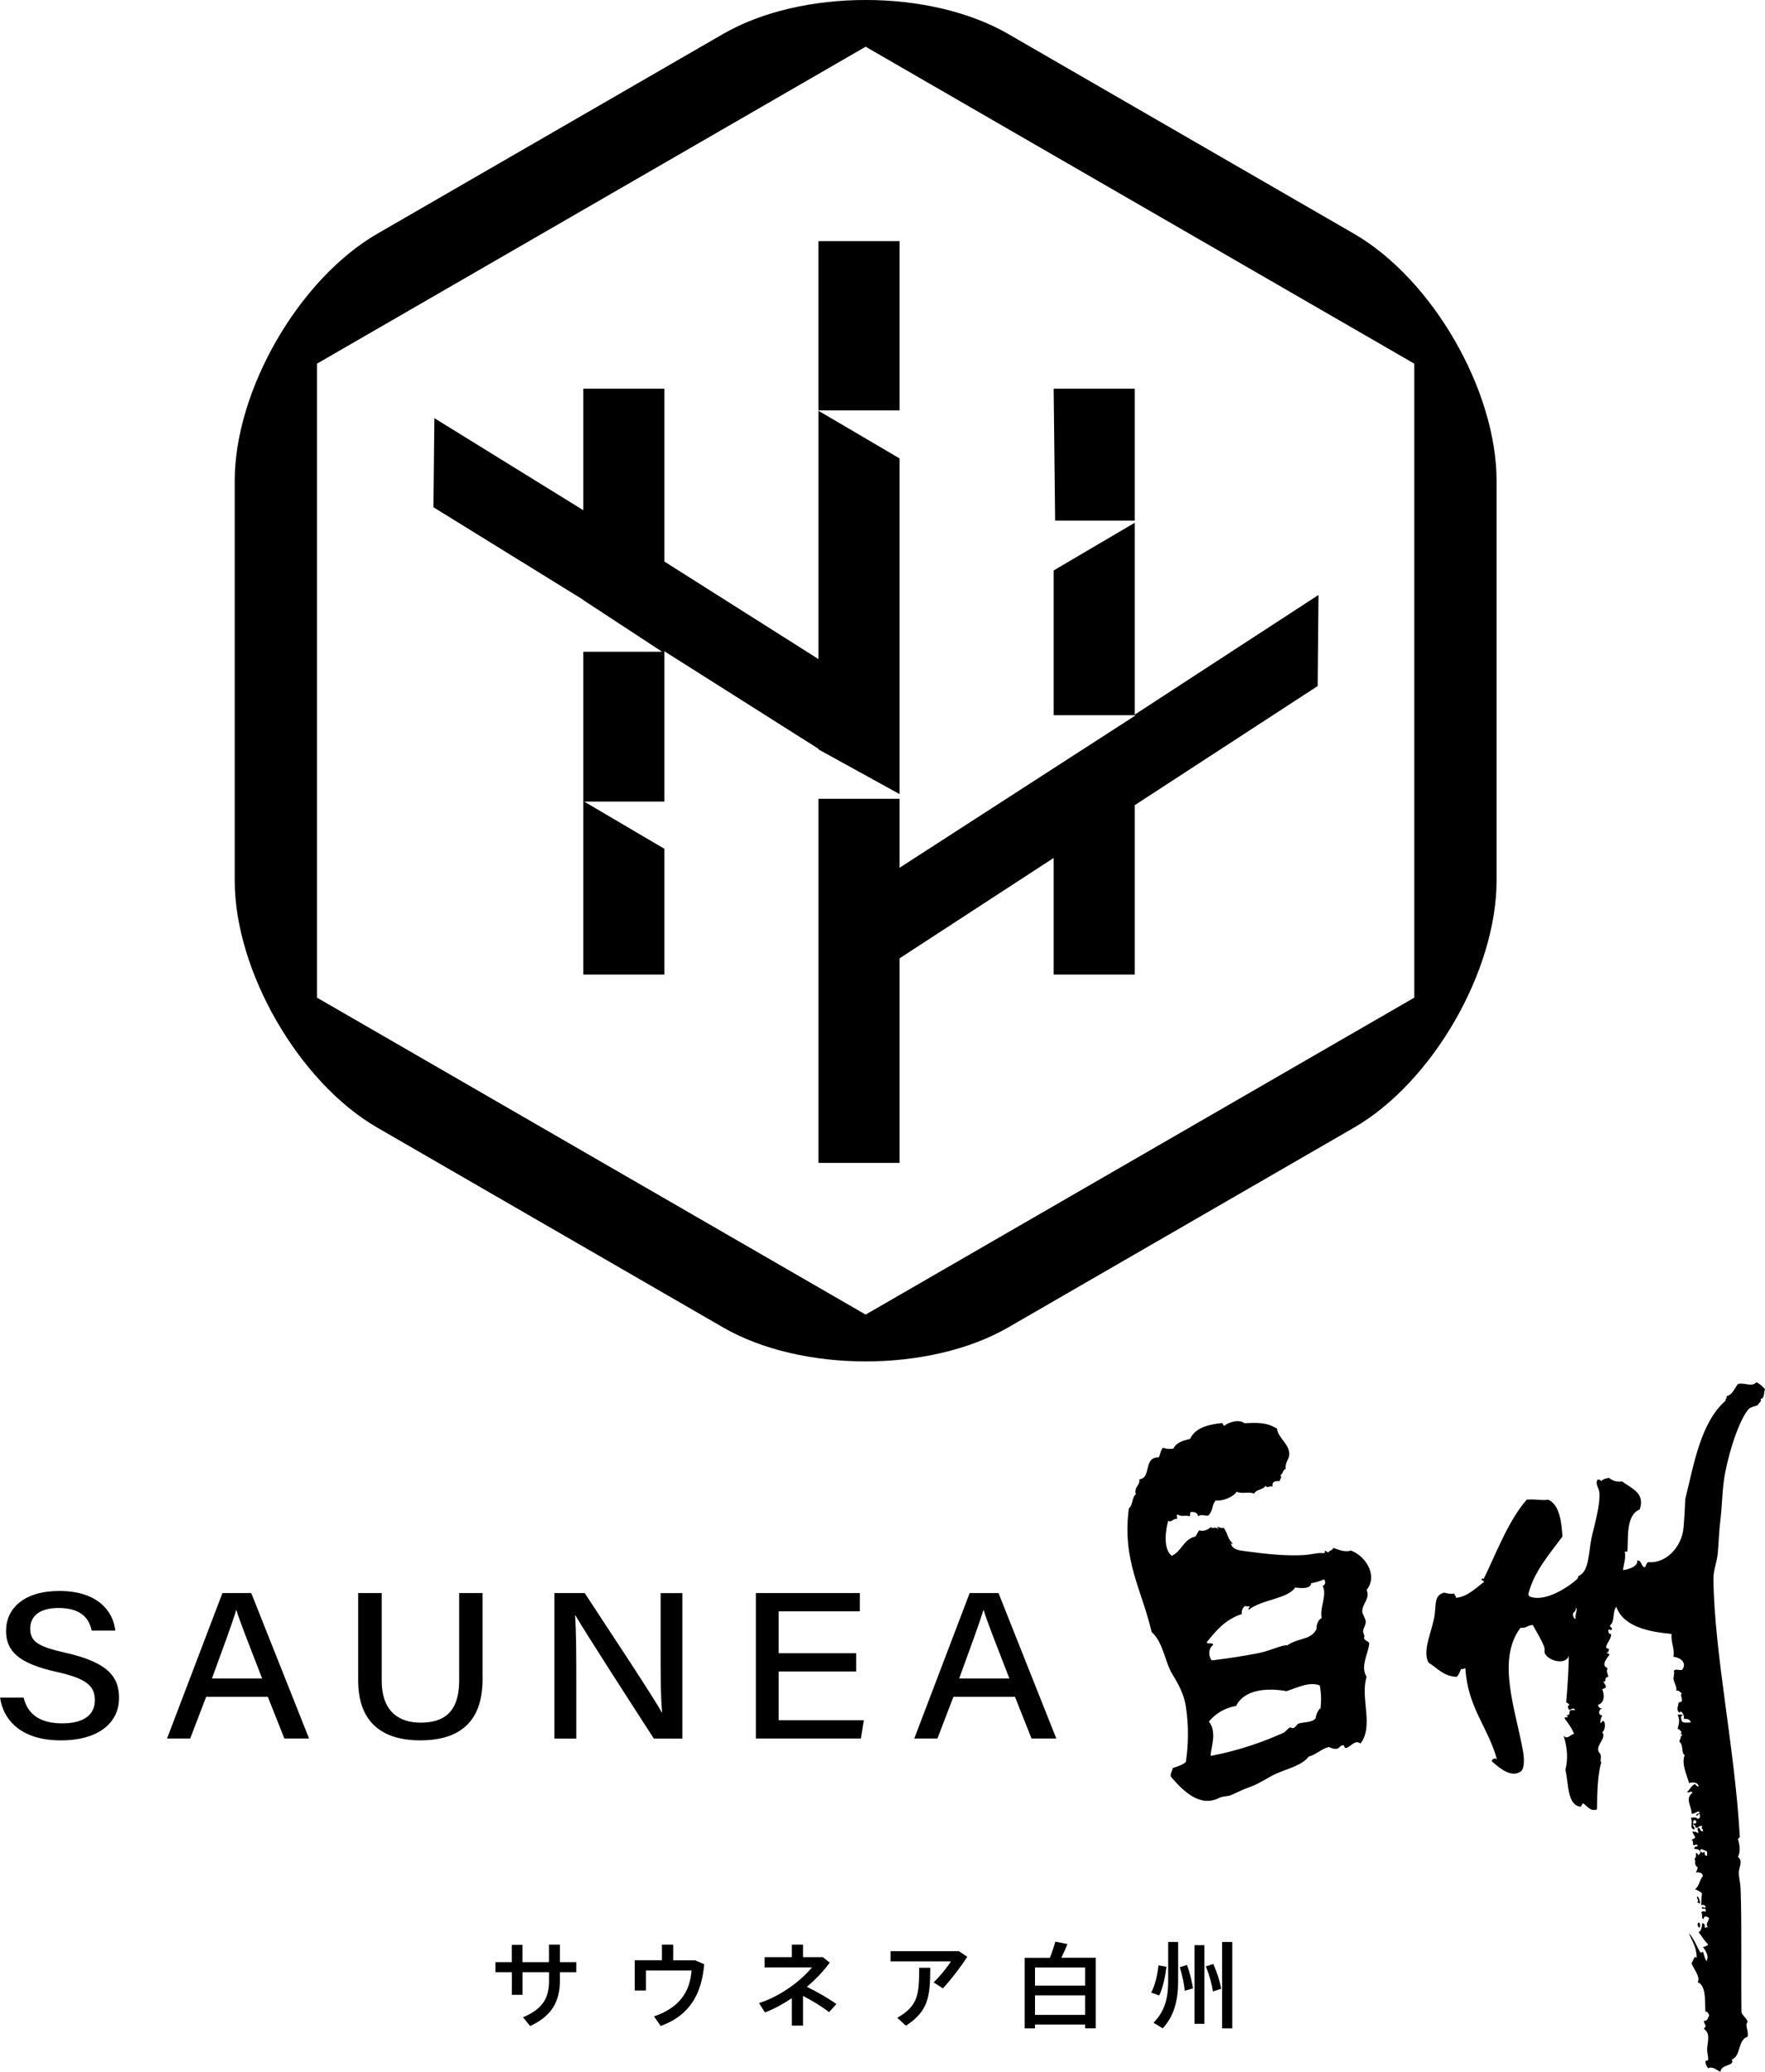 <?xml version="1.0" encoding="UTF-8"?>
<svg id="_レイヤー_2" data-name="レイヤー 2" xmlns="http://www.w3.org/2000/svg" viewBox="0 0 227.18 266.5">
  <g id="txt">
    <g>
      <g>
        <path d="M174.28,30.07l-44.51-25.7c-10.09-5.83-26.61-5.83-36.7,0l-44.51,25.7c-10.09,5.83-18.35,20.13-18.35,31.79v51.4c0,11.66,8.26,25.96,18.35,31.79l44.51,25.7c10.09,5.83,26.61,5.83,36.7,0l44.51-25.7c10.09-5.83,18.35-20.13,18.35-31.79v-51.4c0-11.66-8.26-25.96-18.35-31.79ZM182.04,128.33l-70.62,40.77-70.62-40.77V46.78L111.42,6.01l70.62,40.77v81.55Z" fill="#000" stroke-width="0"/>
        <g>
          <rect x="105.35" y="31.02" width="10.44" height="21.77" fill="#000" stroke-width="0"/>
          <polygon points="146.06 66.97 146.06 50 135.62 50 135.81 66.97 146.06 66.97" fill="#000" stroke-width="0"/>
          <polygon points="115.79 58.97 105.35 52.84 105.35 84.78 85.51 72.23 85.51 50 75.08 50 75.08 65.63 55.91 53.79 55.79 65.25 75.08 77.16 75.08 77.19 85.23 83.84 75.08 83.84 75.08 125.36 85.51 125.36 85.51 109.18 75.19 103.11 85.51 103.11 85.51 83.77 105.35 96.32 105.35 96.4 115.79 102.15 115.79 58.97" fill="#000" stroke-width="0"/>
          <polygon points="169.71 76.53 146.06 91.92 146.06 67.24 135.62 73.38 135.62 92 146.19 92 115.79 111.62 115.79 102.75 105.35 102.75 105.35 149.59 115.79 149.59 115.79 123.27 135.62 110.36 135.62 125.36 146.06 125.36 146.06 103.57 169.6 88.25 169.71 76.53" fill="#000" stroke-width="0"/>
        </g>
      </g>
      <g>
        <path d="M65.87,252.4v-2.23h1.38v2.23h3.41v-2.26h1.41v2.26h2.11v1.29h-2.11v1c0,2.76-1.02,4.61-3.83,5.93l-.92-1.13c2.67-1.13,3.35-2.61,3.35-4.74v-1.06h-3.41v2.91h-1.38v-2.91h-2.11v-1.29h2.11Z" fill="#000" stroke-width="0"/>
        <path d="M85.2,252.16v-2.02h1.45v2.02h2.81l1.18.5c-.31,3.7-1.77,6.56-5.6,7.95l-.86-1.24c3.42-1.14,4.65-3.35,4.83-5.9h-5.87v2.58h-1.44v-3.9h3.51Z" fill="#000" stroke-width="0"/>
        <path d="M107.65,257.79l-.94,1.04c-.91-.72-2.14-1.46-3.35-2.09v3.82h-1.44v-3.53c-1.13.76-2.31,1.4-3.46,1.84l-.76-1.21c2.89-.91,5.58-3.05,6.81-4.59h-6.1v-1.31h3.51v-1.62h1.44v1.62h2.56l.88.7c-.79,1.08-1.81,2.15-2.95,3.11,1.27.62,2.71,1.43,3.81,2.22Z" fill="#000" stroke-width="0"/>
        <path d="M123.43,250.99l1.07.72c-.84,1.31-2.05,2.88-3.13,4.06l-1.2-.77c.82-.79,1.78-1.97,2.23-2.7h-7.77v-1.31h8.8ZM119.74,253.12c0,3.72-.26,5.58-3.13,7.45l-1.12-1.01c2.68-1.55,2.82-2.97,2.82-6.44h1.43Z" fill="#000" stroke-width="0"/>
        <path d="M133.22,260.43v.49h-1.33v-9.08h3.24c.3-.74.55-1.51.7-2.08l1.56.31c-.2.53-.48,1.14-.78,1.76h4.43v9.08h-1.37v-.49h-6.45ZM139.67,255.42v-2.34h-6.45v2.34h6.45ZM139.67,259.18v-2.51h-6.45v2.51h6.45Z" fill="#000" stroke-width="0"/>
        <path d="M150.14,252.99c-.16,1.28-.48,2.8-.94,3.69l-1.03-.37c.48-.85.82-2.28.94-3.5l1.03.18ZM151.64,249.8v5.08c0,2.26-.44,4.37-1.98,6.03l-1.19-.72c1.5-1.5,1.89-3.28,1.89-5.31v-5.08h1.29ZM152.8,252.77c.38,1.13.62,2.13.76,3l-1.06.31c-.1-.9-.3-1.91-.64-3.03l.94-.29ZM155.02,250.21v10.12h-1.27v-10.12h1.27ZM156.17,252.63c.52,1.2.85,2.26,1.02,3.19l-1.07.35c-.14-.96-.43-2.04-.91-3.23l.96-.31ZM158.61,249.8v11.12h-1.31v-11.12h1.31Z" fill="#000" stroke-width="0"/>
      </g>
      <g>
        <path d="M3.04,218.37c.53,2.18,2.15,3.31,4.97,3.31,3,0,4.2-1.27,4.2-2.96,0-1.81-.99-2.79-4.93-3.66-4.9-1.09-6.5-2.67-6.5-5.28,0-2.87,2.29-5.13,6.86-5.13,4.92,0,6.93,2.59,7.2,5.1h-3.04c-.33-1.57-1.37-2.91-4.26-2.91-2.33,0-3.65.96-3.65,2.66s1.09,2.33,4.58,3.11c5.79,1.3,6.85,3.36,6.85,5.81,0,3.09-2.49,5.45-7.5,5.45s-7.38-2.53-7.81-5.5h3.04ZM26.54,218.26l-2.06,5.37h-2.98l7.13-18.71h3.71l7.44,18.71h-3.18l-2.13-5.37h-7.94ZM33.74,215.91c-1.83-4.74-2.87-7.33-3.31-8.8h-.03c-.49,1.64-1.64,4.76-3.12,8.8h6.46ZM49.13,204.92v11.24c0,4.26,2.5,5.43,5.01,5.43,2.93,0,4.96-1.28,4.96-5.43v-11.24h3.01v11.1c0,6.13-3.71,7.85-8.03,7.85s-7.98-1.85-7.98-7.7v-11.25h3.03ZM71.36,223.63v-18.71h3.9c2.83,4.34,8.82,13.32,9.92,15.36h.04c-.2-2.32-.19-5.32-.19-8.38v-6.97h2.8v18.71h-3.67c-2.58-3.98-8.89-13.75-10.1-15.86h-.04c.15,2.04.16,5.34.16,8.71v7.15h-2.82ZM110.2,215.01h-9.98v6.27h10.97l-.38,2.35h-13.52v-18.71h13.38v2.35h-10.45v5.39h9.98v2.35ZM122.72,218.26l-2.06,5.37h-2.98l7.13-18.71h3.71l7.44,18.71h-3.19l-2.13-5.37h-7.94ZM129.92,215.91c-1.83-4.74-2.87-7.33-3.31-8.8h-.03c-.5,1.64-1.65,4.76-3.12,8.8h6.46Z" fill="#000" stroke-width="0"/>
        <g>
          <path d="M218.49,243.93c.24.23.29.66.34.79-.07.34-.24-.11-.45,0,.5-.19-.15-.54.11-.79Z" fill="#000" fill-rule="evenodd" stroke-width="0"/>
          <path d="M218.6,247.31c.31,0,.27.53.11.68-.16-.15-.3-.5-.11-.68Z" fill="#000" fill-rule="evenodd" stroke-width="0"/>
          <path d="M199.3,192.91c1.49.71,1.69,2.99,1.81,4.74-1.68,2.26-3.71,4.56-4.4,7.45.02.09.11.11.11.23,1.85.84,4.79-.98,6.1-2.14.11-.1.24-.24.23-.45,1.41-.55,1.3-2.97,1.69-4.85.33-1.59,1.15-4.19,1.02-5.87-.05-.65-.57-1.13-.23-1.69.26-.03.42.03.45.23.19-.3.6-.38,1.02-.45.41.3.87.56,1.69.45,1.14.88,3.02,1.47,2.26,3.61-1.84.75-1.44,3.82-1.58,5.42h-.34c.16.88-.11,1.45-.23,2.37.51-.02,2.05-.46,1.81-1.24.66-.02.47.81,1.02.9.16-.22.16-.59.45-.68,2.27.21,4.3-1.99,4.51-4.4.13-1.43.17-2.52.23-3.73,1.1-4.37,1.95-9.81,5.19-12.64-.05-.27.21-.25.11-.56.8-.22,1.02-1.01,1.47-1.58.8-.25,1.85.46,2.37-.23.47.2.8.55,1.13.9-.22.38-.01,1.19-.56,1.24.13.5-.3.45-.34.79-.38.2-.97.17-1.35.68-1.4,1.86-2.71,6.51-3.05,9.03-.24,1.78-.24,3.39-.45,5.08-.18,1.43-.21,2.82-.34,4.29-.1,1.13-.58,2.21-.56,3.27.11,9.63,2.75,21.71,3.39,33.07.08.31-.22.23-.23.45.22.65.35,1.62,0,2.26.7.52.11,1.35.11,2.03,0,.64.2,1.33.23,2.03.17,4.72.04,10.71.11,15.91.16.52.65.71.79,1.24-.41.61.16.96,0,1.92-1.28.38-.83,2.48-2.03,2.93.44.89-1.36.54-1.47,1.58-.59-.27-1.01-.74-1.58-.45-.15-.22-.32-.46-.34-.79-.03-.37.28-.02.34-.34.05-.28-.18-.95-.11-1.58.12-1.07.35-1.83-.45-2.37.46-.47.12-.38,0-1.02.49.04.52-.38.68-.68.03-.24-.48-.81-.45-.34-.14-.92.21-3.54-1.02-3.95.43-.68-.56-1.72-.79-2.48.24-.19.28-.99.68-.68-.09-1.55-.57-2-1.02-3.16.64.68.98,1.65,1.47,2.48.16,0,.32.02.34-.11.14.43.24.89.45,1.24.33-.47.06-1.2-.45-1.81.29-.05.52-.16.68-.34-.61-.58-.76-1-1.24-1.58.31-.08.47-.72.45-1.13.35-.05.36.24.34.56.31.01.23-.19.45,0-.39-.51-.04-.59.11-1.24-.16-.19-.73-.39-.68.11-.42.04-.05-.71-.34-.79.1-.2.4-.29.56-.11.2-.65-.41-.31-.45-.45-.03-.46.16.02.45-.11.05-.35-.24-.36-.56-.34.05-.62.01-.79.11-1.47-.21-.28-.58-.4-.9-.56.56-.34.58-1.23,1.02-1.69-.07-.39-.37-.53-.9-.45.09-.21.19-.41.23-.68-.57-.23-.17-.99-.45-1.02.36-.4.18-.41.23-.79.25-.06.16.22.34.23.12-.03.08-.22.23-.23-.12-.58-.31-.46-.79-.56-.03-.3.24-.29.45-.34-.08-.35-.3-.15-.56-.11-.15-.35.09-.44-.23-.68.11-.15.38-.15.45-.34-.09-.28-.31-.44-.34-.79.25.12.38,0,.68.23.22-.01-.13-.38,0-.68.4-.02.22.53.68.45-.02-.6-.29.03-.11-.68-.45-.07-.45.3-.9.23.13-.35-.18-.27-.23-.45-.27.1.26.33.11.68-.73-.14-.09-.95-.45-1.47.13-.07.69-.19.9.11.37-.16.28-.25.23-.68-.22,0-.14.31-.45.23.01-.29.44-.16.45-.45-.24-.19-.59.25-1.02.23,0-1-.91-1.93.11-2.71-.16-.35-.56.16-.68-.11.48-.44.43-.71,1.02-1.02.19.32.14.26.45.34-.08-.58-.73-.59-1.24-.45-.24-.97-1.01-2.39-.56-3.61-.46-.19-.12-1.33-.68-1.69,0-.33.31-.43.11-.9.2.51.43-.25-.11-.11.55-.12.12-.53-.23-.68.13-.48.37-1.09,0-1.81h.68c-.38.37-.24.35-.11.9.27.21.77.1,1.13.11-.09-.36-.39-.51-.9-.45.13-.54-.39-1.25-.56-.79-.5-.48-.11-.84-.11-1.35.95.02-.03-1.04.45-1.13-.22-.1-.45-.54-.79-.34.24-.34-.29-1.09-.34-1.69.02.27.22-1.19,0-.79.27-.5.61-.1,1.13-.23.58-.73.07-1.52-1.13-1.69.23-.92-.33-1.78-.23-2.93-2.86-.26-6.21-.91-7.11-3.5-.54.72-.17,1.93-.79,2.37-.08.35.31.22.23.56-.22.19-.14-.01-.45,0-.02.32-.01.62.34.56.11.77-1.3,1.92-.23,1.92-.18.08.03.55-.34.45.01.21.37.08.34.34-.32.46-1.12,1.34-.23,1.69-.16.49,0,.67.11,1.13-.65,0-.16.86-.68.56.24.48.72.83-.11,1.02.37.97.21,1.78-.56,2.03.08.26.2.47.56.45-.45.11-.61.85,0,.9-.12.29-.27.55-.23,1.02.12-.11.23-.22.34-.34.47.33.14,1.43-.11,1.47.65.85-1.1,1.8-.34,2.71.37.27-.03,1.23.23,1.13-.48,1.54-.54,3.86-.56,6.1-.92.31-1.22-.45-1.81-.79-.15.11-.15.38-.34.45-1.71-.28-1.48-2.89-1.92-4.74.34-1.4.29-2.67-.23-4.4.48.57.85-.16,1.35-.23-.37-.93-.97-1.59-1.24-2.03.03-.15.28-.09.45-.11-.05-.1-.1-.2-.23-.23.9-.07-.14-.84,1.13-.68-.04-.37-.53-.16-.68,0-.24-.17-.33-.7,0-.68-.11-.15-.3-.23-.45-.34.18-2.12.3-3.77.34-5.98-.35,1.18-2.45.75-3.05-.23-.16-.26-.01-.65-.11-.9-.41-1.06-1.1-2.1-1.47-2.82-.66-.02-.83.45-1.58.34-3.17,4.15-.57,10.75.34,16.03.08.46.26,2.07-.34,2.48-1.23.84-2.78-.5-3.72-1.35.06-.27.44-.47.68-.23-1.16-4.16-3.73-6.61-4.06-11.63-.02-.25-.28.15-.56,0-.16.37-.29.77-.56,1.02-1.74-.07-2.47-1.14-3.61-1.81-.91-1.58.54-4.19.79-6.32.16-1.37-.04-2.4,1.24-2.71-.04.01.87.27,1.24.11.05.21.24.28.23.56,1.5-.11,2.64-1.32,3.61-2.03,0-.29-.53-.16-.23-.45.29,0,.14.08.11.23,1.52-3,3.18-7.6,5.64-10.38,1.37-.09,1.88.16,2.82,0ZM219.39,238.17c.01.29.02.58.34.56v-.56c-.22-.15-.54-.21-.79-.34,0,.14-.14.16-.11.34.37.12.24.29.56,0ZM202.46,207.7c.04.26.12.49.34.56-.13-.79.38-1.15,0-1.47.15.56-.35.48-.34.9ZM217.93,234.56c.52.14.54-.45.11-.45-.04.15-.16.22-.11.45Z" fill="#000" fill-rule="evenodd" stroke-width="0"/>
          <path d="M156.84,196.63c-.45-.62.05.05.68-.11.56.84.4,1.23,1.13,2.03-.05.16-.1-.01-.23,0,.29.88,1.15.88,2.14,1.02,2.16.29,5.02.63,7.45.45.87-.07,1.66-.32,2.37-.23.13-.04.29-.2.11-.23.08-.28.3.21.56.11-.05-.24.47-.18.56-.56.63.21,1.49.61,2.26.34,1.78.62,3.57,3.13,2.03,5.08.49,1.02-.53,1.74-.56,2.71-.01.41.42.9.45,1.35.03.43-.34.87-.34,1.24,0,.25.28.61.11.9.1.36.58.32.68.68-.14,1.38-1.18,2.91-.34,4.29-.86,2.67.97,6.33-.79,8.58-.72-.55-1.17.37-1.81.56-.36.1-.16-.37-.45-.34-.39.02-.43.4-.79.45-.46.05-.72-.11-1.02-.23-1.02.26-1.59.97-2.6,1.24-.85,1.11-2.49,1.47-4.06,2.14-1.03.44-2.28,1.35-3.61,1.81-.93.32-1.68.74-2.37,1.02-.4.16-1.02.11-1.47.34-2.5,1.26-4.61-.86-6.21-2.71-.15-.35.16-.68.23-1.13.62-.21,1.27-.39,1.69-.79.31-2.13.39-4.52,0-7.11-.26-1.71-1.07-3.07-1.81-4.29-.88-1.47-1.11-3.99-2.6-5.31-1.27-5.47-3.82-9.22-2.93-15.91.53-.37.38-1.43.9-1.81-.28-.93.57-1.12.45-1.92,1.6-.17.47-2.86,2.48-2.82.24-.36.24-.96.56-1.24.55.18.72.17,1.35.11.35-.78,1.22-1.04,2.14-1.24.62-1.37,2.16-1.83,3.95-2.03.36-.1.23.29.45.34.47-.43,1.85-.91,2.6-.34,1.74-.06,2.74-.14,4.18.68.2,1.36,1.64,1.96,1.58,3.39-.02.59-.57.99-.45,1.81-.4.09-.32.66-.68.79.22.4-.04.41-.11.79-.59-.06-1,.05-.9.68-.49-.09-.73.28-.9-.11-.28.55-1.2.46-1.47,1.02-.78-.28-1.5.09-2.26-.23-.48.73-1.8,1.2-2.71,1.13-.56.72-.21,1.05-.9,1.92-.39.13-.9-.25-1.35.11-.06-.43-.4-.58-.9-.56-.23.03-.03.5-.23.56-.45-.22-1.01.13-1.47-.23-.25-.02-.05.4-.11.56-.52-.08-.73.54-1.13.23-.31,1.03-.73,3.62.45,4.52,1.28-.57,1.52-2.17,3.05-2.48.16-.25.31-.52.45-.79.68.17,1.14-.1,1.58-.45.05.34.37-.09.9.23ZM160.48,206.65c-.29-.3-.79.51-.63.96-2.19.74-3.33,2.15-4.53,3.64.04.3.88-.04.82.35-.67.48-.57,1.52-.17,1.98,2.01-.24,4.4-.6,6.13-.96,1.48-.3,2.94-1.07,3.58-.97,1.5-1.04,3.06-.62,3.8-2.14-.06.13-.08-1.03.64-1.37-.29-1.41.74-2.91.12-4.15.41-.07.43-.72.13-.82-.43.23-1,.36-1.6.49-.09.83-1.55.6-2.07.55-.96,1.47-4.25,1.51-5.99,2.87-.15-.31.58-.52-.23-.43ZM165.2,222.89c.28-.12.57-.56.81-.67.09-.04.34.11.51.05.19-.07.52-.53.58-.55.67-.23,1.74-.1,2.24-.68.15-.93.41-.98.53-1.32,0,.07.01.14.09.13.12-1,.11-2.06-.09-3.05-1.35-.51-2.81.26-4.28.74-2.06-.39-5.34-.4-6.48,1.89-1.5.28-2.66.99-3.51,2.02,1.14,1.39.17,3.59.23,4.42,3.75-.71,6.91-1.87,9.38-2.98Z" fill="#000" fill-rule="evenodd" stroke-width="0"/>
        </g>
      </g>
    </g>
  </g>
</svg>
